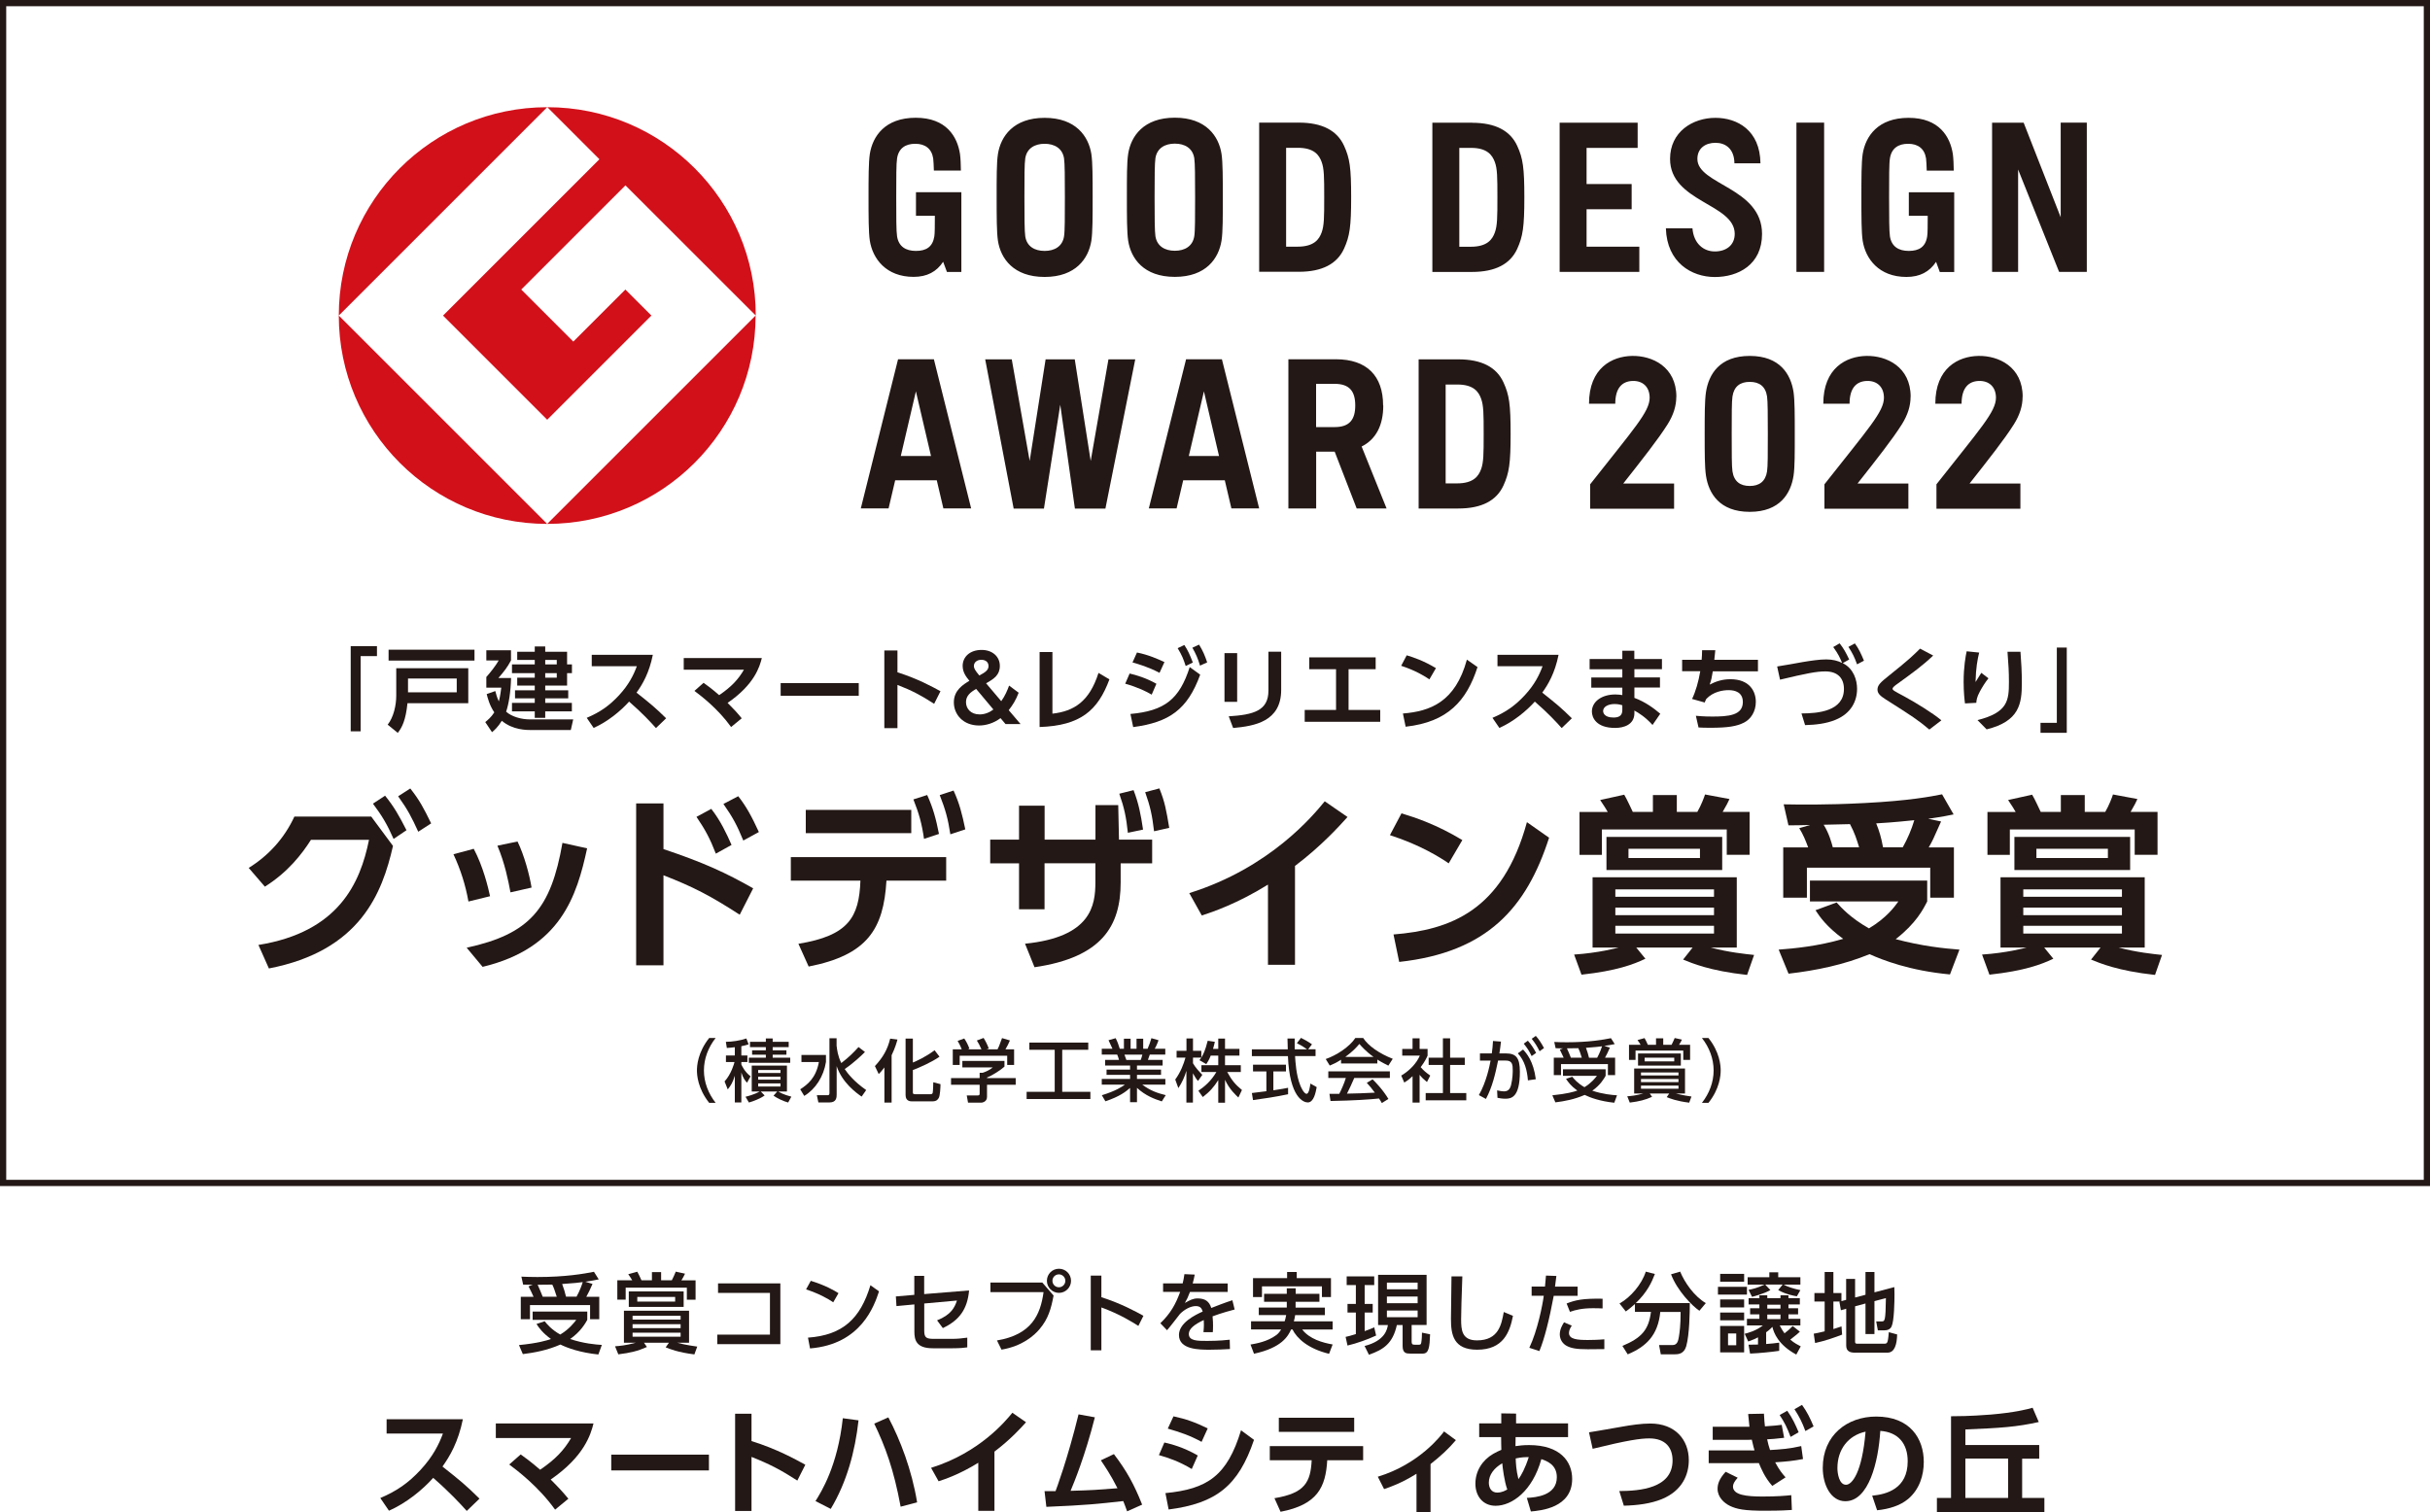 <?xml version="1.0" encoding="UTF-8"?><svg xmlns="http://www.w3.org/2000/svg" viewBox="0 0 320.18 199.28"><defs><style>.d{fill:#d1101a;}.e,.f{fill:none;}.f{stroke:#231815;stroke-miterlimit:10;stroke-width:.82px;}.g{fill:#231815;}</style></defs><g id="a"/><g id="b"><g id="c"><g><path class="g" d="M46.22,85.16h3.45v1.31h-2.15v9.92h-1.31v-11.23Z"/><path class="g" d="M61.7,88.06v4.62h-8.01c-.23,2.22-.7,3.19-1.28,3.91l-1.33-1.08c.77-.96,1.13-2.54,1.13-3.81v-3.63h9.5Zm.82-1h-11.32v-1.43h11.32v1.43Zm-2.34,2.37h-6.42v1.82h6.42v-1.82Z"/><path class="g" d="M75.53,94.8l-.32,1.42h-5.13c-.71,0-2.52,0-3.96-1.22-.53,.86-1,1.26-1.29,1.5l-.89-1.33c.32-.26,.78-.64,1.19-1.28-.64-.92-.9-2-1-2.41l1.13-.4c.1,.37,.22,.85,.47,1.37,.19-.74,.26-1.37,.32-1.82h-1.97v-1.4c.49-.54,1.24-1.49,1.63-2.18h-1.63v-1.34h3.25v1.34c-.49,.91-.9,1.44-1.66,2.31h1.67c-.05,1.87-.3,3.41-.65,4.44,.73,.66,2,1.02,3.14,1.02h5.7Zm-3.69-8.9h2.88v1.67h.64v1.15h-.64v1.64h-2.88v.62h3.03v1.06h-3.03v.6h3.51v1.12h-3.51v.85h-1.38v-.85h-3v-1.12h3v-.6h-2.6v-1.06h2.6v-.62h-2.31v-1.04h2.31v-.6h-3v-1.15h3v-.59h-2.31v-1.08h2.31v-.7h1.38v.7Zm1.52,1.08h-1.52v.59h1.52v-.59Zm0,1.74h-1.52v.6h1.52v-.6Z"/><path class="g" d="M86.02,86.3c-.49,2.43-1.38,3.92-2.15,4.99,1.82,1.44,2.47,1.97,3.9,3.38l-1.34,1.29c-.73-.82-1.75-1.93-3.54-3.49-1.13,1.26-2.84,2.66-4.67,3.47l-.91-1.33c1.74-.74,2.96-1.58,4.25-2.97,1.3-1.4,1.93-2.69,2.35-3.83h-5.94v-1.51h8.05Z"/><path class="g" d="M92.71,90c.41,.29,1.04,.74,2.05,1.62,1.64-1.12,2.52-2.08,3.26-3.35h-7.93v-1.54h10.29c-.29,1.16-.98,3.49-4.51,5.91,.84,.84,1.25,1.28,1.86,2.03l-1.4,1.15c-1.75-2.45-4.02-4.15-4.83-4.76l1.21-1.07Z"/><path class="g" d="M113.15,90.03v1.67h-10.29v-1.67h10.29Z"/><path class="g" d="M123.08,92.76c-1.73-1.12-2.9-1.74-4.83-2.49v5.7h-1.73v-10.24h1.73v2.88c2.7,.85,4.62,1.92,5.67,2.49l-.84,1.67Z"/><path class="g" d="M131.92,92.42c.5-.68,.84-1.5,1.04-2.06l1.26,.94c-.36,.95-.77,1.61-1.31,2.3l1.56,1.83h-1.98l-.66-.78c-.95,.71-1.98,.97-2.83,.97-2.08,0-3.32-1.44-3.32-3.05s1.24-2.35,2.05-2.84c-.4-.49-.89-1.1-.89-1.96,0-1.19,.95-2.11,2.5-2.11,1.43,0,2.4,.89,2.4,2.1s-.77,1.71-1.81,2.3l1.99,2.35Zm-3.3-1.62c-.74,.42-1.34,.9-1.34,1.74s.61,1.62,1.8,1.62c.7,0,1.33-.28,1.81-.65l-2.27-2.71Zm1.63-3.01c0-.52-.38-.83-.95-.83s-.98,.34-.98,.82c0,.28,.13,.55,.72,1.25,.83-.44,1.21-.74,1.21-1.24Z"/><path class="g" d="M138.67,94.06c2.82-.32,4.86-1.57,6.07-5.37l1.44,.85c-1.52,4.09-3.79,6.1-9.2,6.28v-9.88h1.69v8.12Z"/><path class="g" d="M151.74,91.55c-.7-.42-1.8-.96-3.48-1.44l.58-1.34c.88,.2,2.21,.6,3.53,1.35l-.62,1.43Zm-2.79,2.55c4.51-.41,6.45-1.93,7.81-6.18l1.38,1c-1.68,4.62-4.09,6.28-8.83,6.91l-.36-1.73Zm3.83-5.42c-1.48-.78-2.77-1.15-3.56-1.37l.59-1.31c1.52,.3,2.82,.89,3.62,1.26l-.65,1.42Zm3.27-3.67c.48,.72,.72,1.28,1.12,2.31l-.94,.46c-.31-.95-.5-1.43-1.06-2.35l.88-.42Zm1.94-.05c.5,.8,.77,1.45,1.07,2.34l-.94,.43c-.31-1-.52-1.49-1.01-2.36l.88-.41Z"/><path class="g" d="M163.01,92.5h-1.67v-6.42h1.67v6.42Zm5.8-1.58c0,4.19-3.51,4.77-6.33,5.03l-.58-1.54c3.24-.2,5.23-.73,5.23-3.37v-5.15h1.68v5.02Z"/><path class="g" d="M177.69,93.57h4.17v1.56h-9.95v-1.56h4.13v-5.37h-3.53v-1.56h8.75v1.56h-3.57v5.37Z"/><path class="g" d="M188.34,89.54c-.53-.36-1.76-1.15-3.72-1.79l.73-1.38c.88,.26,2.22,.71,3.85,1.69l-.86,1.48Zm-3.49,4.5c3.56-.29,6.9-1.48,8.43-7.1l1.4,.98c-1.43,4.43-3.9,7.24-9.47,7.86l-.36-1.74Z"/><path class="g" d="M205.36,86.3c-.49,2.43-1.38,3.92-2.15,4.99,1.82,1.44,2.47,1.97,3.9,3.38l-1.34,1.29c-.73-.82-1.75-1.93-3.54-3.49-1.13,1.26-2.84,2.66-4.67,3.47l-.91-1.33c1.74-.74,2.96-1.58,4.25-2.97,1.3-1.4,1.93-2.69,2.35-3.83h-5.94v-1.51h8.05Z"/><path class="g" d="M218.98,86.85v1.35h-3.63v1.08h3.37v1.34h-3.37v1.36c1.46,.54,2.57,1.38,3.41,2.09l-1.02,1.48c-.96-1.06-1.8-1.57-2.39-1.9v.42c-.05,1.44-1.38,1.87-2.54,1.87-2.48,0-3.06-1.35-3.06-2.16,0-1.28,1.26-2.25,3.09-2.25,.42,0,.68,.05,.92,.08v-.98h-4.09v-1.34h4.09v-1.08h-4.31v-1.35h4.31v-1.09h1.58v1.09h3.63Zm-5.22,6.1c-.16-.05-.53-.16-1.02-.16-.84,0-1.51,.36-1.51,.92,0,.16,.08,.86,1.37,.86,.59,0,1.16-.16,1.16-.97v-.66Z"/><path class="g" d="M231.63,86.98v1.5h-5.95c-.13,.83-.2,1.14-.41,1.75,.79-.41,1.65-.71,2.73-.71,2.52,0,3.35,1.58,3.35,2.99,0,1.27-.66,2.28-1.56,2.73-.96,.48-2.06,.68-4.49,.68-.72,0-1.07-.02-1.5-.04l-.35-1.54c.28,.02,.95,.1,2.15,.1,2.08,0,4.04-.13,4.04-1.91,0-1.3-1.04-1.57-1.87-1.57-.74,0-2.01,.18-2.95,1.16-.13,.26-.16,.34-.2,.47l-1.67-.47c.47-.97,.85-2.29,1.08-3.66h-2.39v-1.5h2.57c.04-.44,.05-.71,.06-1.26h1.74c-.05,.53-.06,.61-.13,1.26h5.75Z"/><path class="g" d="M237.35,94.03c2.2,0,5.61-.29,5.61-3.23,0-1.37-.78-2.31-2.46-2.31-1.13,0-2.45,.25-5.96,1.09l-.38-1.74c.53-.07,2.87-.49,3.35-.58,1.08-.18,2.22-.35,3.11-.35s1.5,.18,2.1,.46c-.3-.7-.49-1.15-1.17-2.09l.84-.49c.53,.67,.82,1.2,1.26,2.13l-.85,.48c1.44,.72,1.89,2.23,1.89,3.38,0,1.61-.77,3.24-2.84,4.09-1.21,.5-2.58,.66-4.01,.7l-.48-1.55Zm7.05-9.23c.52,.71,.8,1.33,1.2,2.28l-.91,.48c-.35-.96-.61-1.49-1.14-2.3l.85-.46Z"/><path class="g" d="M254.21,96.15c-1.52-1.28-2.27-1.76-5.75-3.97-.74-.47-1.08-.8-1.08-1.3,0-.58,.44-.98,1.42-1.76,2.81-2.25,3.27-2.72,4.19-3.63l1.73,.91c-1.44,1.37-2.7,2.27-4.7,3.72-.29,.2-.65,.47-.65,.65,0,.19,.16,.28,1.55,1.02,1.39,.76,3.73,2.17,4.88,3.15l-1.58,1.21Z"/><path class="g" d="M260.78,86c-.22,.9-.44,2.04-.48,3.89,.47-.77,.52-.85,.76-1.21l.94,.72c-.43,.54-.8,1.13-1.13,1.74-.41,.76-.44,1.13-.47,1.49l-1.49,.08c-.06-.44-.18-1.45-.18-2.83,0-2,.26-3.38,.4-4.04l1.66,.17Zm5.44-.1c.11,1.37,.18,2.73,.18,4.11,0,2.73-.31,5.05-4.64,6.12l-1.2-1.22c4-1.01,4.14-2.59,4.14-5.04,0-1.39-.06-2.21-.19-3.97h1.71Z"/><path class="g" d="M272.31,96.58h-3.45v-1.31h2.15v-9.92h1.31v11.23Z"/></g><g><path class="g" d="M93.44,145.35c-1.52-1.91-1.61-3.7-1.61-4.27s.09-2.36,1.61-4.27h.85c-.96,1.22-1.54,2.71-1.54,4.27s.58,3.04,1.54,4.27h-.85Z"/><path class="g" d="M96.81,138.02c-.34,.05-.62,.07-1.04,.1l-.13-.81c.79,0,1.9-.16,2.7-.44l.3,.77c-.24,.08-.53,.17-.96,.25v1.22h.8v.86h-.8v.32c.05,.12,.42,.97,1.22,1.57l-.47,.84c-.26-.28-.51-.59-.75-1.34v3.94h-.86v-3.52c-.27,.88-.52,1.29-.93,1.8l-.42-1.05c.88-.95,1.27-2.38,1.31-2.56h-1.13v-.86h1.17v-1.09Zm1.42,6.53c.27-.06,1.19-.3,1.86-.69h-1.04v-3.42h4.64v3.42h-1.13c.15,.11,.68,.41,1.71,.68l-.42,.77c-.63-.17-1.41-.54-1.93-.9l.49-.55h-2.17l.51,.52c-.56,.41-1.47,.76-2.07,.93l-.45-.76Zm2.69-7.68h.89v.44h2.11v.7h-2.11v.42h1.81v.58h-1.81v.39h2.31v.68h-5.45v-.68h2.24v-.39h-1.81v-.58h1.81v-.42h-2.09v-.7h2.09v-.44Zm-1.02,4.15v.4h2.94v-.4h-2.94Zm0,.88v.4h2.94v-.4h-2.94Zm0,.89v.41h2.94v-.41h-2.94Z"/><path class="g" d="M105.6,139.04h3.23v.93c-.31,1.92-1.37,3.57-2.86,4.47l-.53-.87c.95-.62,2.07-1.47,2.46-3.6h-2.3v-.93Zm4.64-1.16c.05,.42,.14,1.29,.61,2.23,1.04-.8,1.63-1.4,2.27-2.11l.85,.65c-.46,.46-1.44,1.41-2.67,2.25,.38,.57,1.19,1.62,2.83,2.77l-.6,.86c-.76-.52-2.56-1.85-3.29-4.01v3.73c0,.34,0,1.05-.93,1.05h-1.48l-.2-.95h1.4c.14,0,.26-.04,.26-.25v-7.26h.94v1.03Z"/><path class="g" d="M116.53,140.69c-.38,.5-.54,.66-.75,.87l-.5-1.05c1.09-1.18,1.67-2.22,2.01-3.62l.96,.12c-.11,.4-.29,1.07-.77,2.07v6.24h-.95v-4.63Zm3.75-3.82v3.17c.4-.16,1.68-.72,2.86-1.62l.65,.85c-.98,.7-2.56,1.4-3.51,1.76v2.86c0,.24,0,.33,.35,.33h1.93c.24,0,.3-.08,.33-.18,.05-.16,.08-1.22,.08-1.4l.95,.25c0,.39-.05,1.54-.24,1.84-.21,.34-.45,.43-.87,.43h-2.58c-.26,0-.91,0-.91-.83v-7.45h.96Z"/><path class="g" d="M132.35,139.83v.75c-.51,.46-1.58,1.15-2.3,1.44v.07h3.78v.88h-3.78v1.61c0,.65-.65,.75-.74,.75h-1.76l-.17-.95h1.45c.25,0,.25-.13,.25-.29v-1.12h-3.77v-.88h3.77v-.7h.4c.31-.1,.93-.35,1.33-.71h-4.01v-.85h5.55Zm-5.63-1.53c-.19-.49-.41-.89-.54-1.11l.87-.32c.24,.34,.52,.87,.68,1.35l-.21,.08h1.8c-.22-.52-.4-.83-.61-1.16l.89-.34c.19,.29,.54,.95,.68,1.4l-.3,.1h1.46c.11-.21,.24-.48,.59-1.48l1.04,.31c-.21,.48-.32,.71-.59,1.17h1.14v2.06h-.91v-1.21h-6.26v1.21h-.91v-2.06h1.17Z"/><path class="g" d="M135.63,137.41h7.76v.95h-3.43v5.54h3.71v.95h-8.4v-.95h3.7v-5.54h-3.34v-.95Z"/><path class="g" d="M153.07,145.16c-.97-.32-2.11-.73-3.26-1.78v1.89h-.91v-1.88c-.58,.5-1.35,1.12-3.25,1.76l-.47-.8c1.86-.57,2.64-1.11,3.04-1.4h-3.05v-.75h3.73v-.54h-3.1v-.69h3.1v-.54h-3.29v-.74h1.83c-.04-.14-.16-.56-.24-.7h-2.03v-.77h1.41c-.06-.14-.35-.75-.52-1.12l.94-.27c.22,.43,.36,.79,.54,1.39h.55v-1.32h.88v1.32h.78v-1.32h.88v1.32h.58c.17-.37,.4-1,.5-1.39l.94,.27c-.03,.08-.22,.64-.5,1.12h1.39v.77h-2.04c-.04,.12-.22,.6-.25,.7h1.94v.74h-3.38v.54h3.17v.69h-3.17v.54h3.74v.75h-3.05c1.06,.79,1.99,1.12,3.1,1.39l-.52,.82Zm-2.77-5.46c.06-.14,.13-.34,.22-.7h-2.36c.04,.1,.21,.59,.25,.7h1.89Z"/><path class="g" d="M159.53,139.12c-.23,.6-.42,.87-.59,1.13l-.9-.52c.07-.09,.17-.22,.25-.34h-1.1v.75c.31,.55,.82,1.1,1.23,1.52l-.57,.81c-.27-.31-.43-.58-.67-1.01v3.86h-.86v-4.19c-.23,.8-.59,1.58-1.06,2.28l-.41-1.13c.71-.96,1.12-2.06,1.35-2.89h-1.17v-.89h1.3v-1.63h.86v1.63h1.1v.88c.25-.4,.5-.87,.84-2.21l.94,.14c-.05,.25-.13,.55-.24,.93h.69v-1.36h.89v1.36h1.9v.89h-1.9v1.26h2.08v.9h-1.79c.63,1.15,1.11,1.69,1.94,2.37l-.47,.99c-.33-.31-1.18-1.07-1.76-2.33v3.02h-.89v-2.99c-.55,.89-1.13,1.55-2.04,2.24l-.58-.83c.79-.53,1.67-1.27,2.37-2.47h-1.97v-.9h2.22v-1.26h-.98Z"/><path class="g" d="M172.37,138.29h.97v.9h-2.7c.04,.68,.14,2.53,.69,3.87,.04,.1,.45,1.1,.83,1.1,.31,0,.45-.94,.5-1.35l.83,.47c-.13,.69-.37,2.02-1.18,2.02-.54,0-2.39-.62-2.61-6.1h-4.75v-.9h4.73c0-.2-.03-1.2-.04-1.43h.95c0,.56,0,1.07,0,1.43h1.63c-.43-.32-.8-.54-1.34-.81l.54-.7c.46,.22,1.02,.54,1.45,.85l-.51,.66Zm-7.42,5.77c.49-.06,1.7-.22,1.91-.24v-2.61h-1.76v-.89h4.34v.89h-1.66v2.49c1.04-.15,1.58-.26,1.94-.33v.85c-1.47,.32-3.56,.63-4.62,.77l-.15-.92Z"/><path class="g" d="M176.7,139.67c-.68,.43-1.1,.61-1.49,.77l-.53-.86c1.45-.5,3.13-1.61,3.9-2.77h1.04c.66,1.03,2.11,2.04,3.89,2.74l-.58,.9c-.38-.19-.9-.45-1.45-.8v.51h-4.78v-.49Zm5.37,5.71c-.11-.2-.16-.3-.37-.6-1.23,.13-3.25,.27-6.39,.33l-.14-.94c.19,0,1.01,0,1.29,0,.23-.44,.68-1.42,.87-2.1h-2.31v-.87h8.11v.87h-4.69c-.31,.73-.66,1.49-.96,2.07,1.68-.04,1.87-.04,3.67-.13-.44-.59-.67-.89-1.06-1.29l.76-.47c.28,.27,1.31,1.29,2.09,2.59l-.87,.54Zm-1.09-6.08c-.97-.68-1.66-1.47-1.87-1.71-.36,.43-.85,.98-1.85,1.71h3.73Z"/><path class="g" d="M187.05,145.32h-.93v-3.48c-.54,.5-.81,.67-1.09,.84l-.4-.92c1.15-.68,2.03-1.65,2.45-2.63h-2.32v-.88h1.36v-1.4h.93v1.4h1.05v.88c-.15,.34-.36,.79-.91,1.52,.46,.52,.67,.68,1.26,1.11l-.43,.85c-.42-.34-.67-.58-.97-.95v3.65Zm3.07-8.47h.95v2.55h1.93v.96h-1.93v3.7h2.13v.96h-5.35v-.96h2.27v-3.7h-1.88v-.96h1.88v-2.55Z"/><path class="g" d="M194.86,144.33c.99-1.72,1.41-3.85,1.54-4.54h-1.4v-.95h1.56c.08-.57,.12-.93,.16-1.64l1.05,.08c-.07,.67-.11,.93-.21,1.56h.87c1.3,0,1.83,.54,1.83,2.41,0,3.39-1.13,3.56-1.91,3.56-.44,0-.77-.07-1.04-.12l-.05-.98c.23,.04,.59,.13,.9,.13,.47,0,.78-.21,.94-.83,.22-.87,.22-1.78,.22-1.95,0-.72-.04-1.29-.93-1.28h-1c-.36,1.75-.76,3.49-1.6,5.06l-.94-.51Zm6.46-1.94c-.1-1.31-.43-2.61-1.33-3.56l.69-.5c.45,.48,1.37,1.51,1.68,3.91l-1.04,.15Zm0-5.22c.5,.56,.81,1.1,1.08,1.6l-.59,.42c-.33-.69-.58-1.06-1.04-1.64l.55-.39Zm1.04-.64c.43,.48,.68,.88,1.08,1.6l-.58,.42c-.36-.71-.57-1.04-1.04-1.64l.55-.39Z"/><path class="g" d="M207.17,141.92c.19,.24,.69,.86,1.6,1.37,.91-.55,1.43-1.22,1.65-1.5h-4.48v-.86h5.62v.86c-.19,.33-.69,1.23-1.76,1.96,1.4,.47,2.63,.57,3.26,.61l-.36,.98c-1.87-.2-3.14-.66-3.9-1.03-1.36,.59-2.65,.83-3.86,.98l-.4-.93c1.92-.19,2.85-.47,3.29-.62-.86-.63-1.21-1.13-1.49-1.55l.84-.28Zm-1.14-2.52c-.12-.27-.37-.79-.51-1.07l.43-.16c-.39,0-.73,0-.98-.02l-.18-.82c.49,.02,.94,.04,1.64,.04,2.91,0,4.8-.33,5.83-.54l.5,.78c-.41,.08-.8,.16-1.38,.24l.74,.23c-.31,.7-.37,.83-.64,1.32h1.33v2.3h-.95v-1.45h-6.18v1.45h-.95v-2.3h1.31Zm2.39,0c-.23-.73-.3-.91-.46-1.25-.31,0-.86,.02-1.5,.02,.19,.41,.36,.82,.52,1.23h1.44Zm2.03,0c.34-.61,.58-1.31,.64-1.5-.55,.07-.7,.09-2.12,.2,.18,.5,.29,.83,.4,1.31h1.08Z"/><path class="g" d="M222.57,145.33c-1.7-.21-2.57-.57-2.96-.73l.33-.48h-2.57l.31,.44c-.92,.41-1.67,.6-2.94,.76l-.33-.83c.48-.04,1.07-.08,2.13-.37h-1.22v-3.29h6.7v3.29h-1.22c.2,.05,.96,.25,2.07,.4l-.3,.81Zm-.78-5.64v-1.23h-6.29v1.23h-.86v-1.99h1.53c-.08-.15-.26-.41-.41-.62l.93-.26c.12,.21,.32,.6,.43,.88h1.08v-.85h.95v.85h1.1c.1-.17,.31-.66,.41-.89l.95,.21c-.1,.23-.24,.48-.38,.68h1.46v1.99h-.9Zm-.32,.75h-5.64v-1.59h5.64v1.59Zm-.31,.91h-4.94v.39h4.94v-.39Zm0,.86h-4.94v.41h4.94v-.41Zm0,.87h-4.94v.41h4.94v-.41Zm-.56-3.68h-3.9v.49h3.9v-.49Z"/><path class="g" d="M224.25,145.35c.96-1.22,1.54-2.71,1.54-4.27s-.58-3.05-1.54-4.27h.86c1.46,1.82,1.61,3.57,1.61,4.27s-.15,2.45-1.61,4.27h-.86Z"/></g><g><path class="g" d="M34.07,124.54c10.55-1.7,13.4-8.15,14.55-13.85h-7.65c-1.22,1.92-3.05,4.27-6.07,6.17l-2.13-2.47c2.65-1.65,4.7-3.92,6.02-6.77h10.12l2.87,3.87c-1.42,6.22-4.3,13.82-16.35,16.15l-1.38-3.1Zm16.67-19.67c1.22,1.52,1.82,2.6,2.82,4.55l-1.7,1.15c-.85-1.92-1.5-3.02-2.72-4.65l1.6-1.05Zm3.32-.95c1.2,1.52,1.75,2.55,2.75,4.6l-1.7,1.1c-.88-1.92-1.38-2.9-2.65-4.67l1.6-1.03Z"/><path class="g" d="M61.72,118.81c-.38-2.15-1.03-4.2-1.97-6.22l2.67-.72c1.25,2.35,1.9,5.1,2.15,6.25l-2.85,.7Zm-.23,6.1c8.35-1.82,11.1-5.15,12.62-13.82l3.25,.72c-1.35,6.22-3.45,13.15-13.77,15.62l-2.1-2.52Zm5.77-7.3c-.3-1.58-.72-3.77-1.72-6.15l2.65-.55c.9,1.85,1.58,4.42,1.85,6.07l-2.77,.63Z"/><path class="g" d="M97.47,120.56c-3.9-2.52-6.12-3.67-10.05-5.2v11.87h-3.6v-21.34h3.6v6.02c5.3,1.77,8.27,3.15,11.82,5.17l-1.77,3.47Zm-3.75-13.95c1.2,1.53,2,3.22,2.67,4.75l-2.07,1.15c-.75-1.95-1.4-3.17-2.55-4.85l1.95-1.05Zm3.55-1.67c1.08,1.37,1.8,2.72,2.72,4.72l-2.05,1.12c-.85-2.07-1.4-3.07-2.62-4.82l1.95-1.02Z"/><path class="g" d="M105.2,124.39c6.57-1.07,8-3.47,8.17-8.32h-9.17v-3.1h20.47v3.1h-7.87c-.38,6.4-2.52,9.8-10.25,11.32l-1.35-3Zm14.87-17.65v3.07h-13.9v-3.07h13.9Zm2.1-1.95c.77,1.7,1.15,3.1,1.55,5.12l-1.97,.65c-.3-2.07-.65-3.3-1.4-5.2l1.82-.58Zm3.47-.6c.77,1.67,1.12,3.05,1.55,5.12l-1.97,.65c-.32-2.1-.65-3.25-1.4-5.17l1.83-.6Z"/><path class="g" d="M137.64,119.84h-3.37v-6.05h-3.8v-3.13h3.8v-4.47h3.37v4.47h6.7v-4.55h3l.1,4.55h4.37v3.13h-4.15v2.52c0,5.72-2.45,9.87-11.35,11.17l-1.25-3.1c8.72-.87,9.27-5.05,9.27-8.1v-2.5h-6.7v6.05Zm11.72-15.7c.67,1.75,.95,3.17,1.25,5.2l-2,.42c-.22-2.07-.47-3.27-1.13-5.15l1.88-.47Zm3.4-.23c.73,1.8,.92,2.92,1.3,5.2l-2,.45c-.25-2.12-.5-3.27-1.17-5.15l1.87-.5Z"/><path class="g" d="M170.62,127.16h-3.55v-10.57c-4.02,2.5-7.32,3.62-8.72,4.07l-1.65-2.95c10.62-3.32,16.32-10.22,17.85-12.1l3,2.07c-.97,1.07-3.35,3.75-6.92,6.45v13.02Z"/><path class="g" d="M190.89,113.79c-1.1-.75-3.67-2.4-7.75-3.72l1.52-2.87c1.83,.55,4.62,1.47,8.02,3.52l-1.8,3.07Zm-7.27,9.37c7.42-.6,14.37-3.07,17.57-14.8l2.92,2.05c-2.97,9.22-8.12,15.1-19.75,16.37l-.75-3.62Z"/><path class="g" d="M230.17,128.49c-4.87-.53-7.25-1.55-8.4-2.02l1.25-1.58h-7.42l1.2,1.47c-1.57,.75-3.82,1.6-8.42,2.1l-.97-2.65c3.25-.22,5.57-.85,5.85-.92h-3.42v-9.27h19v9.27h-3.42c2.37,.63,4.57,.85,5.7,.97l-.92,2.63Zm-2.65-15.82v-3.35h-16.45v3.35h-2.95v-5.65h3.72c-.25-.42-.38-.67-1-1.58l3.17-.7c.4,.67,.92,1.85,1.13,2.27h2.65v-2.22h3.15v2.22h2.7c.5-.85,.9-1.92,1.02-2.3l3.22,.6c-.22,.5-.33,.7-.9,1.7h3.55v5.65h-3.02Zm-.6,2h-15.25v-4.37h15.25v4.37Zm-1.08,2.55h-13v.97h13v-.97Zm0,2.4h-13v1h13v-1Zm0,2.4h-13v1.02h13v-1.02Zm-1.85-10.15h-9.42v1.22h9.42v-1.22Z"/><path class="g" d="M241.99,118.94c.65,.72,1.85,2.05,4.27,3.42,2.32-1.4,3.35-2.82,3.87-3.55h-11.65v-2.75h15.45v2.75c-.52,1.02-1.45,2.87-4.15,4.97,3.47,.92,6.32,1.22,8.4,1.38l-1.25,3.27c-5.35-.5-8.87-1.9-10.6-2.67-3.4,1.4-7.02,2.15-10.67,2.57l-1.3-3.17c2.03-.15,5.2-.45,8.5-1.42-2.22-1.63-3.07-2.9-3.65-3.77l2.77-1.02Zm-3.75-7.27c-.32-.88-.67-1.72-1.17-2.52l1.45-.42c-.4,.03-2.65,.05-2.87,.05l-.63-2.77c1.95,.03,5.55,.1,10.65-.17,5.9-.3,8.82-.87,10.22-1.15l1.52,2.65c-.75,.15-1.25,.27-3.35,.58l1.7,.35c-1.03,2.35-1.17,2.62-1.63,3.42h3.32v6.62h-3.12v-3.95h-16.25v3.95h-3.12v-6.62h3.27Zm6.72,0c-.33-1.07-.57-1.85-1.2-3.05l-3.47,.08c.72,1.17,1.02,2.3,1.2,2.97h3.47Zm5.75,0c.63-1.12,1.15-2.32,1.52-3.57-2.85,.3-4.35,.38-5.02,.42,.4,.98,.67,1.88,.9,3.15h2.6Z"/><path class="g" d="M283.92,128.49c-4.87-.53-7.25-1.55-8.4-2.02l1.25-1.58h-7.42l1.2,1.47c-1.57,.75-3.82,1.6-8.42,2.1l-.97-2.65c3.25-.22,5.57-.85,5.85-.92h-3.42v-9.27h19v9.27h-3.42c2.37,.63,4.57,.85,5.7,.97l-.92,2.63Zm-2.65-15.82v-3.35h-16.45v3.35h-2.95v-5.65h3.72c-.25-.42-.38-.67-1-1.58l3.17-.7c.4,.67,.92,1.85,1.13,2.27h2.65v-2.22h3.15v2.22h2.7c.5-.85,.9-1.92,1.02-2.3l3.22,.6c-.22,.5-.33,.7-.9,1.7h3.55v5.65h-3.02Zm-.6,2h-15.25v-4.37h15.25v4.37Zm-1.08,2.55h-13v.97h13v-.97Zm0,2.4h-13v1h13v-1Zm0,2.4h-13v1.02h13v-1.02Zm-1.85-10.15h-9.42v1.22h9.42v-1.22Z"/></g><g><path class="g" d="M71.77,174.14c.24,.31,.89,1.11,2.05,1.75,1.17-.7,1.83-1.57,2.11-1.93h-5.75v-1.1h7.2v1.1c-.24,.43-.89,1.58-2.26,2.52,1.79,.6,3.37,.73,4.18,.78l-.46,1.26c-2.4-.25-4.03-.84-5-1.31-1.74,.76-3.39,1.06-4.95,1.26l-.51-1.19c2.46-.24,3.66-.6,4.21-.8-1.1-.81-1.56-1.45-1.9-1.98l1.07-.36Zm-1.47-3.23c-.15-.35-.47-1.02-.66-1.37l.55-.21c-.5-.01-.93-.01-1.26-.02l-.23-1.05c.62,.02,1.2,.05,2.1,.05,3.73,0,6.15-.43,7.46-.69l.63,1c-.52,.1-1.03,.21-1.77,.31l.95,.29c-.4,.9-.47,1.06-.82,1.7h1.71v2.95h-1.21v-1.86h-7.92v1.86h-1.21v-2.95h1.67Zm3.06,0c-.3-.93-.38-1.17-.59-1.6-.4,.01-1.11,.02-1.93,.02,.24,.52,.46,1.05,.67,1.58h1.85Zm2.6,0c.44-.78,.75-1.67,.82-1.93-.7,.09-.9,.12-2.71,.25,.23,.65,.37,1.06,.51,1.67h1.38Z"/><path class="g" d="M91.5,178.51c-2.18-.27-3.29-.73-3.79-.93l.43-.61h-3.29l.39,.56c-1.18,.53-2.15,.77-3.77,.97l-.43-1.06c.61-.05,1.37-.1,2.73-.47h-1.56v-4.22h8.58v4.22h-1.57c.25,.07,1.23,.32,2.65,.51l-.38,1.04Zm-1-7.22v-1.58h-8.06v1.58h-1.1v-2.55h1.96c-.1-.2-.33-.52-.52-.8l1.19-.33c.15,.27,.4,.77,.55,1.13h1.38v-1.08h1.21v1.08h1.41c.13-.22,.4-.84,.52-1.14l1.22,.27c-.13,.29-.31,.61-.48,.88h1.87v2.55h-1.15Zm-.42,.96h-7.23v-2.04h7.23v2.04Zm-.4,1.17h-6.33v.5h6.33v-.5Zm0,1.11h-6.33v.52h6.33v-.52Zm0,1.12h-6.33v.53h6.33v-.53Zm-.72-4.72h-4.99v.62h4.99v-.62Z"/><path class="g" d="M102.82,169.15v8.01h-8.31v-1.26h6.94v-5.5h-6.84v-1.25h8.2Z"/><path class="g" d="M109.79,171.64c-.74-.5-1.86-1.13-3.58-1.7l.62-1.13c1.94,.6,3.09,1.27,3.65,1.63l-.69,1.2Zm-3.33,4.66c4.58-.33,6.9-2.49,8.23-6.91l1.13,.81c-.62,1.86-2.33,6.98-9.09,7.52l-.27-1.42Z"/><path class="g" d="M118.12,172.14l-.08-1.27,2.43-.21v-2.5h1.3v2.4l5.92-.48c-.23,2.46-1.26,3.92-3.46,4.96l-.76-1.02c1.85-.73,2.32-1.7,2.62-2.61l-4.31,.39v3.6c0,.93,.31,1.06,1.28,1.06h2.42c.6,0,1.31-.06,1.97-.16v1.28c-.37,.05-.89,.12-1.9,.12h-2.65c-2.17,0-2.42-1.08-2.42-2.19v-3.59l-2.35,.22Z"/><path class="g" d="M137.34,169.04l1.48,1.71c-.32,1.72-.7,3.08-1.85,4.43-.68,.81-2.24,2.24-5.01,2.7l-.6-1.21c4.56-.76,5.73-3.38,6.14-6.37h-7v-1.26h6.84Zm3.78-.23c0,.89-.73,1.59-1.59,1.59s-1.59-.7-1.59-1.59,.71-1.59,1.59-1.59,1.59,.7,1.59,1.59Zm-2.45,0c0,.47,.38,.85,.85,.85s.85-.38,.85-.85-.38-.85-.85-.85-.85,.37-.85,.85Z"/><path class="g" d="M149.99,174.75c-.76-.48-2.4-1.53-4.87-2.43v5.65h-1.4v-9.85h1.4v2.85c2.57,.82,4.54,1.89,5.54,2.45l-.67,1.34Z"/><path class="g" d="M161.76,169.16v1.12h-4.97c-.23,.63-.39,.96-.67,1.45,.68-.39,1.1-.6,1.68-.6,.96,0,1.53,.37,1.8,1.26,.53-.21,1.86-.73,2.78-1.02l.3,1.22c-1.63,.42-2.76,.84-2.91,.9,.06,.5,.06,1.07,.06,1.25,0,.37-.01,.6-.03,.84h-1.23c.08-.75,.06-1.34,.04-1.6-1.21,.56-1.97,1.15-1.97,1.83,0,.92,1.13,.92,2.4,.92,.24,0,1.64,0,2.99-.16l.03,1.23c-.8,.05-1.76,.09-2.66,.09-1.37,0-4.06,0-4.06-1.94,0-1.61,2.16-2.66,3.13-3.09-.12-.38-.28-.72-.91-.72-.69,0-1.49,.44-2.08,1.03-.05,.05-1.4,1.83-1.71,2.15l-.88-.92c1.34-1.29,2.01-2.49,2.61-4.13h-2.25v-1.12h2.58c.1-.43,.17-.74,.23-1.22l1.36,.06c-.08,.44-.14,.67-.27,1.17h4.61Z"/><path class="g" d="M170.71,171.58v.76h3.86v.99h-3.92c-.03,.25-.08,.48-.17,.82h5.11v1.08h-4.01c.96,1.25,2.69,1.74,4.01,1.97l-.47,1.23c-2.76-.67-4.23-2.02-4.82-3.21h-.18c-.4,.88-1.22,2.41-4.89,3.2l-.46-1.21c.74-.13,2.21-.37,3.4-1.25,.3-.22,.52-.54,.63-.74h-3.96v-1.08h4.43c.06-.18,.12-.4,.2-.82h-3.61v-.99h3.69v-.76h-2.99v-1.05h2.99v-.72h1.17v.72h3.13v1.05h-3.13Zm-1.12-3.93h1.27v.81h4.51v2.49h-1.19v-1.41h-7.9v1.41h-1.18v-2.49h4.49v-.81Z"/><path class="g" d="M177.3,176.2c.33-.07,.62-.14,1.35-.37v-2.84h-1.1v-1.13h1.1v-2.49h-1.21v-1.14h3.63v1.14h-1.26v2.49h1.06v1.13h-1.06v2.45c.69-.24,.95-.36,1.26-.5l.25,1.08c-1.05,.5-2.6,1.05-3.77,1.32l-.25-1.14Zm4.29-8.18h6.38v6.61h-1.97v2.17c0,.32,.06,.43,.38,.43h.6c.21,0,.25-.08,.29-.29,.07-.35,.09-1,.09-1.3l1.07,.22c-.06,1.71-.17,2.54-.95,2.54h-1.7c-.48,0-.97-.05-.97-1v-2.76h-.76c-.53,2.41-1.74,3.24-3.68,3.91l-.57-1.15c2.71-.7,2.98-2.21,3.07-2.76h-1.29v-6.61Zm1.15,1.03v.88h4.05v-.88h-4.05Zm0,1.83v.88h4.05v-.88h-4.05Zm0,1.85v.88h4.05v-.88h-4.05Z"/><path class="g" d="M192.68,168.25c-.1,2.45-.16,5.01-.16,5.64,0,1.41,.1,2.77,2.09,2.77,2.86,0,3.23-2.11,3.53-3.74l1.21,.51c-.42,2.15-1.27,4.46-4.72,4.46-3.14,0-3.45-2.01-3.45-4.05,0-.89,.06-4.81,.07-5.61h1.43Z"/><path class="g" d="M201.51,177.63c1.08-2.28,1.73-5.59,1.9-6.85h-1.6v-1.21h1.76c.08-.8,.09-.96,.13-1.45l1.37,.05c-.08,.72-.12,.93-.18,1.41h2.98v1.21h-3.15c-.58,3.13-1.23,5.71-1.89,7.28l-1.31-.43Zm5.59-2.91c-.17,.25-.37,.6-.37,.96,0,.84,1.11,.93,2.5,.93,.37,0,1.41-.02,2.16-.09v1.29c-.71,.01-1.44,.02-2.17,.02-1.5,0-2.19-.13-2.78-.44-.52-.27-.92-.83-.92-1.52s.36-1.27,.56-1.59l1.02,.44Zm4.06-2.27c-.32-.01-.67-.03-1.23-.03-1.43,0-2.31,.21-3.07,.48l-.44-1.1c1.15-.45,2.12-.68,4.74-.63v1.28Z"/><path class="g" d="M215.41,171.88c-.54,.48-.88,.74-1.19,.97l-.83-1.05c1.46-.81,2.93-2.53,3.46-4.2l1.2,.31c-.42,1.1-1.01,2.39-2.51,3.83h7.11c0,1.17-.04,4.16-.47,5.69-.3,1.04-1.08,1.07-1.59,1.07h-1.76l-.23-1.22h1.76c.66,0,.76-.58,.85-1.08,.09-.52,.24-1.6,.23-3.29h-2.68c-.3,3.11-1.9,4.59-4.29,5.59l-.7-1.11c2.5-1.05,3.47-2.1,3.76-4.49h-2.11v-1.03Zm8.51,.88c-.95-.63-2.94-2.67-3.74-4.81l1.2-.35c.6,1.44,1.83,3.23,3.38,4.15l-.84,1Z"/><path class="g" d="M230.18,169.6v1.03h-3.82v-1.03h3.82Zm-.37-1.71v1.04h-3.16v-1.04h3.16Zm0,3.38v1.05h-3.16v-1.05h3.16Zm0,1.72v1.03h-3.16v-1.03h3.16Zm0,1.77v3.48h-3.16v-3.48h3.16Zm-1.04,.99h-1.08v1.55h1.08v-1.55Zm8.38-.23c-.22,.21-.39,.37-1.26,1.04,.54,.47,1.03,.7,1.38,.89l-.59,1.08c-2.4-1.3-2.96-2.87-3.15-3.65-.05,.06-.39,.42-.82,.71v1.55c.78-.06,1.12-.1,1.72-.18v1.08c-.87,.13-2.68,.32-3.84,.36l-.2-1.17c.51,0,.74,0,1.25-.02v-.95c-.36,.18-.61,.31-1.29,.55l-.47-1.02c.4-.1,1.5-.38,2.4-1.1h-2.1v-.87h1.64v-.59h-1.22v-.8h1.22v-.51h-1.42v-.82h1.42v-.38h1.04v.38h1.74v-.38h1.05v.38h1.5v.82h-1.5v.51h1.27v.8h-1.27v.59h1.57v.87h-2.72c.27,.54,.45,.78,.63,1.04,.45-.35,.66-.52,1.08-.96l.93,.73Zm-.4-4.67c-.39-.06-1.49-.27-2.45-.82l.59-.73h-2.31l.69,.73c-.9,.51-2.15,.82-2.42,.89l-.46-.92c.52-.1,1.12-.23,2.11-.69h-2.23v-.97h2.86v-.65h1.17v.65h2.92v.97h-2.21c.53,.29,1.26,.53,2.21,.73l-.47,.82Zm-2.15,1.11h-1.74v.51h1.74v-.51Zm0,1.3h-1.74v.59h1.74v-.59Z"/><path class="g" d="M242.43,171.54h-.86v3.63c.52-.16,.74-.23,1.07-.35l.08,1.08c-.81,.32-2.24,.83-3.56,1.11l-.18-1.23c.37-.07,.67-.12,1.44-.31v-3.93h-1.35v-1.12h1.35v-2.77h1.15v2.77h1.06v1.07l.62-.17v-2.76h1.18v2.45l1.37-.36v-3h1.18v2.68l2.62-.69c.01,.31,.02,.54,.02,.95,0,.96-.04,3.51-.38,4.23-.17,.38-.54,.52-.96,.52h-.85l-.22-1.18h.71c.42,0,.53,0,.57-3.07l-1.51,.4v4.34h-1.18v-4.03l-1.37,.37v4.71c0,.22,.18,.22,.32,.22h3.54c.24,0,.35-.05,.43-.33,.08-.27,.15-1.12,.15-1.19l1.1,.3c-.03,1.25-.3,2.4-1.28,2.4h-4.31c-.61,0-1.12-.18-1.12-.93v-4.86l-.7,.2-.2-1.12,.08-.02Z"/></g><g><path class="g" d="M60.99,187.05c-.62,3.04-1.73,4.9-2.69,6.24,2.28,1.8,3.09,2.46,4.88,4.23l-1.68,1.62c-.92-1.02-2.19-2.41-4.42-4.36-1.41,1.58-3.55,3.33-5.83,4.33l-1.14-1.67c2.17-.93,3.7-1.98,5.31-3.72,1.62-1.75,2.42-3.36,2.94-4.78h-7.42v-1.89h10.07Z"/><path class="g" d="M68.6,191.69c.51,.36,1.31,.93,2.57,2.02,2.05-1.4,3.15-2.59,4.08-4.18h-9.92v-1.92h12.87c-.36,1.45-1.23,4.36-5.64,7.39,1.05,1.05,1.56,1.6,2.33,2.53l-1.75,1.44c-2.19-3.06-5.03-5.19-6.04-5.95l1.51-1.33Z"/><path class="g" d="M93.41,191.72v2.08h-12.87v-2.08h12.87Z"/><path class="g" d="M105.06,195.14c-2.16-1.39-3.63-2.17-6.04-3.12v7.12h-2.16v-12.81h2.16v3.6c3.38,1.06,5.77,2.4,7.09,3.12l-1.05,2.08Z"/><path class="g" d="M113.12,187.2c-.45,4.09-1.54,8.13-3.66,11.67l-2.01-1.03c.75-1.19,2.92-4.62,3.6-10.92l2.07,.28Zm5.55,11.38c-.92-4.98-2.04-7.95-3.48-10.95l1.86-.82c1.56,2.95,3.09,6.91,3.79,11.2l-2.17,.57Z"/><path class="g" d="M131.03,199.13h-2.13v-6.34c-2.42,1.5-4.39,2.17-5.23,2.44l-.99-1.77c6.38-2,9.79-6.13,10.71-7.26l1.8,1.25c-.58,.65-2.01,2.25-4.16,3.87v7.81Z"/><path class="g" d="M137.64,196.53h1.44c.09-.23,1.58-4.2,3.03-10.12l2.15,.39c-1.3,5.13-2.75,8.62-3.2,9.69,3.03-.09,3.34-.12,6.18-.34-.87-1.74-1.67-2.91-2.19-3.68l1.72-.82c1.71,2.25,2.68,4.03,3.72,6.66l-1.98,.88c-.25-.69-.34-.94-.51-1.35-3.41,.38-4.89,.54-10.13,.76l-.24-2.07Z"/><path class="g" d="M157.02,193.61c-1.64-.99-3.03-1.46-4.32-1.83l.72-1.66c.89,.21,2.48,.6,4.4,1.71l-.79,1.78Zm-3.46,3.18c5.53-.53,8.14-2.28,9.96-8.28l1.71,1.26c-2.05,6.06-4.98,8.37-11.25,9.18l-.42-2.16Zm4.77-6.75c-1.58-.87-2.83-1.27-4.46-1.75l.75-1.62c1.63,.35,2.83,.77,4.51,1.59l-.81,1.78Z"/><path class="g" d="M167.93,197.46c4.02-.66,4.75-2.12,4.9-5h-5.52v-1.86h12.3v1.86h-4.73c-.21,3.54-1.27,5.85-6.15,6.79l-.81-1.8Zm10.5-10.6v1.86h-9.93v-1.86h9.93Z"/><path class="g" d="M188.48,199.28h-1.84v-5.04c-2.01,1.25-3.45,1.74-4.27,2.02l-.83-1.63c5.54-1.68,8.42-5.55,8.73-5.97l1.56,1.15c-.96,1.14-1.98,2.08-3.34,3.15v6.31Z"/><path class="g" d="M201.18,197.42c1.17-.06,3.95-.29,3.95-2.73,0-1.68-1.37-2.15-2.04-2.38-1.16,4.21-3.87,6.15-6.03,6.15-1.65,0-2.66-1.26-2.66-2.91s.9-3.09,2.34-3.93c.45-.26,.79-.41,1.08-.53-.01-.55-.03-.91-.03-1.68h-2.89v-1.81h2.91v-1.32l1.95,.03v1.29h6.85v1.81h-6.91c0,.19-.02,1.02-.02,1.19,.44-.06,.92-.14,1.79-.14,4.11,0,5.68,2.16,5.68,4.46,0,3.82-4.15,4.17-5.44,4.29l-.53-1.78Zm-3.24-4.56c-1.05,.6-1.77,1.5-1.77,2.55,0,.66,.32,1.31,1.1,1.31,.66,0,1.11-.29,1.33-.41-.39-1.06-.62-2.94-.66-3.45Zm3.49-.81c-.55,0-.91,0-1.72,.17,.02,.6,.06,1.54,.36,2.73,.36-.48,.87-1.38,1.36-2.9Z"/><path class="g" d="M213.36,196.52c2.66-.02,7.02-.33,7.02-4.04,0-1.67-.93-2.9-3.07-2.9-1.14,0-2.82,.23-7.46,1.37l-.48-2.17c.66-.09,3.6-.62,4.2-.72,1.32-.24,2.71-.44,3.88-.44,3.3,0,5.07,2.16,5.07,4.83,0,1.84-.81,4-3.55,5.13-1.47,.6-3.18,.82-5.01,.87l-.6-1.93Z"/><path class="g" d="M237.57,192.3c-1.33,.25-2.19,.33-3.67,.43,.51,.98,1,1.58,1.37,1.98l-1.75,1.13c-.99-1.11-1.48-2.31-1.77-3.01-.35,.01-.71,.01-.81,.01h-5.8v-1.68h5.37c.22,0,.45,.02,.67,0-.03-.09-.2-.65-.36-1.41-.36,.02-.43,.02-.57,.02h-4.58v-1.73h4.84c-.09-.82-.12-1.11-.17-1.68l2.08-.04c.04,.87,.08,1.19,.13,1.67,1.22-.08,1.61-.12,2.21-.2l.32,1.71c-1.21,.14-1.61,.17-2.24,.2,.12,.58,.21,.88,.38,1.41,1.31-.07,2.63-.17,4.11-.52l.24,1.73Zm-8.61,2.46c-.46,.53-.62,.85-.62,1.16,0,1.13,1.79,1.32,3.9,1.32,1.86,0,3.03-.1,3.78-.18l.08,1.95c-.71,.04-1.42,.1-3.36,.1-2.99,.02-3.92-.23-4.77-.62-.81-.38-1.66-1.18-1.66-2.26,0-.65,.22-1.32,1.06-2.25l1.59,.78Zm6.53-8.82c.69,.96,1.11,1.89,1.5,2.83l-1.06,.61c-.45-1.2-.78-1.88-1.44-2.88l1.01-.57Zm1.95-.77c.65,.9,1.04,1.68,1.52,2.83l-1.08,.61c-.44-1.18-.77-1.84-1.44-2.88l1-.57Z"/><path class="g" d="M246.68,197.13c1.89-.18,4.68-.9,4.68-4.54,0-2.34-1.26-3.84-3.61-4-.25,4.1-1.52,9.27-4.61,9.27-1.9,0-2.97-2.15-2.97-4.4,0-4.32,3.24-6.76,7.04-6.76,4.47,0,6.27,2.91,6.27,5.98,0,1.77-.57,3.63-2.07,4.89-1.05,.88-2.56,1.33-4.08,1.48l-.65-1.92Zm-4.58-3.63c0,.71,.23,2.19,1.13,2.19,.79,0,2.12-1.57,2.58-7-2.29,.5-3.71,2.34-3.71,4.81Z"/><path class="g" d="M266.45,197.43h2.92v1.85h-14.16v-1.85h1.86v-10.77c2.55,0,4.5-.17,5.23-.22,3.17-.27,4.79-.69,5.52-.9l.81,1.88c-2.9,.65-5.01,.79-9.67,.98v2.05h9.73v1.8h-2.25v5.19Zm-1.86-5.19h-5.63v5.19h5.63v-5.19Z"/></g><g><polygon class="e" points="288.52 82.74 30.92 82.74 30.92 .41 288.52 .41 288.52 82.74 288.52 82.74"/><g><g><path class="d" d="M44.64,41.59l27.46-27.46c-15.16,0-27.46,12.29-27.46,27.46"/><path class="d" d="M72.1,69.05l-27.46-27.46c0,15.17,12.3,27.46,27.46,27.46"/><path class="d" d="M58.37,41.59l13.73,13.73,13.73-13.73-3.43-3.43-6.86,6.86-6.86-6.86,13.73-13.73,17.17,17.16c0-15.16-12.29-27.46-27.46-27.46l6.86,6.86-20.59,20.59Z"/><path class="d" d="M72.1,69.05c15.17,0,27.46-12.29,27.46-27.46l-27.46,27.46Z"/></g><path class="g" d="M174.14,30.64c-.32,.88-.97,1.87-3.17,1.87h-1.51v-13.03h1.51c2.2-.01,2.85,.98,3.17,1.86,.33,.9,.34,1.99,.34,4.65s-.01,3.74-.34,4.65m-3-14.48h-5.23v19.66h5.23c3.08,0,5.04-1.05,5.95-3.04,.75-1.65,.94-2.9,.94-6.79s-.18-5.14-.94-6.79c-.91-1.99-2.87-3.04-5.95-3.04m-13.78,14.97c-.21,1.33-1.26,1.92-2.56,1.92s-2.35-.59-2.56-1.92c-.1-.65-.11-2.56-.11-5.14s.01-4.49,.11-5.14c.21-1.33,1.26-1.92,2.56-1.92s2.35,.59,2.56,1.92c.1,.65,.11,2.56,.11,5.14s0,4.49-.11,5.14m-2.56-15.62c-4.12,0-5.79,2.44-6.15,4.77-.18,1.13-.17,3.21-.17,5.72s0,4.59,.17,5.72c.36,2.33,2.03,4.77,6.15,4.77s5.78-2.44,6.15-4.77c.18-1.13,.17-3.21,.17-5.72s0-4.59-.17-5.72c-.36-2.33-2.04-4.77-6.15-4.77m-14.6,15.64c-.21,1.33-1.25,1.92-2.56,1.92s-2.35-.59-2.55-1.92c-.1-.66-.11-2.55-.11-5.14s0-4.48,.11-5.14c.21-1.33,1.26-1.92,2.55-1.92s2.35,.59,2.56,1.92c.1,.65,.11,2.56,.11,5.14s0,4.49-.11,5.14m-2.56-15.62c-4.11,0-5.78,2.44-6.15,4.77-.18,1.13-.17,3.21-.17,5.71s0,4.59,.17,5.72c.36,2.33,2.04,4.77,6.15,4.77s5.79-2.44,6.16-4.77c.17-1.13,.17-3.21,.17-5.72s0-4.58-.17-5.71c-.37-2.33-2.04-4.77-6.16-4.77m-16.95,12.91h2.49c-.01,1.29,0,2.26-.07,2.71-.22,1.4-1.08,1.92-2.43,1.92s-2.27-.59-2.48-1.92c-.11-.66-.11-2.55-.11-5.14s0-4.48,.11-5.14c.21-1.33,1.1-1.92,2.4-1.92s2.16,.64,2.36,1.93c.04,.28,.07,.99,.09,1.6h3.56c0-.72-.05-1.69-.12-2.19-.35-2.26-1.78-4.77-5.83-4.77s-5.68,2.44-6.05,4.77c-.17,1.13-.17,3.21-.17,5.71s0,4.59,.17,5.72c.37,2.36,2.13,4.77,5.77,4.77,1.77,0,3.03-.68,3.89-1.99l.5,1.34h1.9v-10.51h-5.98v3.11Zm130.82,0h2.49c-.01,1.29,0,2.26-.07,2.71-.21,1.4-1.08,1.92-2.43,1.92s-2.27-.59-2.48-1.92c-.1-.65-.11-2.55-.11-5.14s0-4.49,.11-5.14c.21-1.33,1.1-1.92,2.4-1.92s2.16,.64,2.36,1.93c.04,.28,.07,.99,.09,1.61h3.56c0-.72-.05-1.69-.12-2.19-.35-2.26-1.78-4.77-5.83-4.77s-5.68,2.44-6.05,4.77c-.17,1.13-.17,3.21-.17,5.72s0,4.59,.17,5.71c.37,2.36,2.12,4.77,5.77,4.77,1.77,0,3.03-.68,3.9-1.99l.49,1.34h1.9v-7.4h0v-3.11h-5.98v3.11Zm-42.46-.86h5.94v-3.32h-5.94v-4.77h6.73v-3.32h-10.28v19.66h10.5v-3.32h-6.95v-4.93Zm27.65,8.25h3.65V16.16h-3.65v19.66Zm34.82-19.66v12.46l-4.88-12.46h-4.16v19.66h3.43v-13.49l5.4,13.49h3.65V16.16h-3.43Zm-74.56,14.48c-.32,.88-.97,1.87-3.17,1.87h-1.51v-13.03h1.51c2.2-.01,2.84,.98,3.17,1.86,.33,.9,.34,1.99,.34,4.65s-.01,3.74-.34,4.65m-3-14.48h-5.23v19.67h5.23c3.08,0,5.04-1.05,5.95-3.04,.75-1.65,.94-2.9,.94-6.79s-.18-5.14-.94-6.79c-.91-1.99-2.87-3.04-5.95-3.04m29.69,4.76c0-1.4,1.06-2.12,2.38-2.12s2.48,.78,2.5,2.7h3.43c-.05-4.36-3.06-5.99-5.93-5.99-3.01,0-5.98,1.85-5.98,5.41,0,5.7,8.52,5.89,8.52,9.88,0,1.49-1.12,2.32-2.62,2.32s-2.79-1.05-2.95-3.05h-3.5c.13,4.51,3.39,6.42,6.45,6.42s6.22-1.61,6.22-5.68c0-6.11-8.52-6.48-8.52-9.88M118.69,60.1l1.99-8.52,1.99,8.52h-3.98Zm-.36-12.75l-4.91,19.66h3.66l.87-3.71h5.48l.87,3.71h3.66l-4.91-19.66h-4.71Zm38.31,12.75l1.99-8.52,1.99,8.52h-3.98Zm-.36-12.75l-4.91,19.66h3.66l.87-3.71h5.48l.87,3.71h3.66l-4.91-19.66h-4.71Zm19.57,8.94h-2.44v-5.7h2.44c1.97,0,2.72,.99,2.72,2.85s-.75,2.85-2.72,2.85m6.39-2.85c0-3.92-2.16-6.09-6.22-6.09h-6.26v19.67h3.66v-7.49h2.44l2.9,7.49h3.94l-3.29-8.17c1.87-.93,2.85-2.77,2.85-5.4m12.89,8.39c-.32,.88-.97,1.87-3.16,1.87h-1.51v-13.03h1.51c2.2-.01,2.84,.98,3.16,1.86,.33,.91,.34,1.99,.34,4.65s-.01,3.74-.34,4.65m2.95-11.44c-.91-2-2.87-3.04-5.95-3.04h-5.23v19.66h5.23c3.08,0,5.04-1.04,5.95-3.04,.75-1.65,.94-2.9,.94-6.79s-.18-5.14-.94-6.79m-54.39,10.35l-2.1-13.39h-3.84l-2.1,13.39-2.36-13.39h-3.5l3.75,19.67h3.99l2.15-13.69,1.93,13.69h4.02l3.93-19.67h-3.53l-2.34,13.39Zm92.61-9.07c-.35-2.32-1.77-4.77-5.77-4.77s-5.41,2.44-5.77,4.77c-.17,1.13-.17,3.01-.17,5.51s0,4.38,.17,5.5c.35,2.33,1.78,4.77,5.77,4.77s5.42-2.45,5.77-4.77c.17-1.13,.16-3,.16-5.5s0-4.38-.16-5.51Zm-3.49,10.44c-.2,1.33-1.02,1.93-2.28,1.93s-2.08-.59-2.28-1.93c-.1-.65-.1-2.35-.1-4.93s0-4.28,.1-4.93c.2-1.34,1.02-1.93,2.28-1.93s2.08,.59,2.28,1.93c.09,.65,.1,2.35,.1,4.93s0,4.28-.1,4.93Zm-11.95-9.82c0-3.98-3.2-5.44-5.84-5.39-2.63,.05-5.67,1.58-5.67,6.3h3.46c0-2.08,.91-2.94,2.24-3,1.36-.06,2.29,.77,2.29,2.21,0,1.85-2.05,4.05-7.84,11.41v3.22h11.06v-3.32h-6.7c2.55-3.24,4.57-5.79,5.84-7.8,.78-1.24,1.15-2.44,1.15-3.63Zm30.87,0c0-3.98-3.2-5.44-5.84-5.39-2.63,.05-5.67,1.58-5.67,6.3h3.46c0-2.08,.91-2.94,2.24-3,1.36-.06,2.29,.77,2.29,2.21,0,1.85-2.05,4.05-7.84,11.41v3.22h11.06v-3.32h-6.7c2.55-3.24,4.57-5.79,5.84-7.8,.78-1.24,1.15-2.44,1.15-3.63Zm14.76,0c0-3.98-3.2-5.44-5.84-5.39-2.63,.05-5.67,1.58-5.67,6.3h3.46c0-2.08,.91-2.94,2.24-3,1.36-.06,2.29,.77,2.29,2.21,0,1.85-2.05,4.05-7.84,11.41v3.22h11.06v-3.32h-6.7c2.55-3.24,4.57-5.79,5.84-7.8,.78-1.24,1.15-2.44,1.15-3.63Z"/></g></g><rect class="f" x=".41" y=".41" width="319.36" height="155.5"/></g></g></svg>